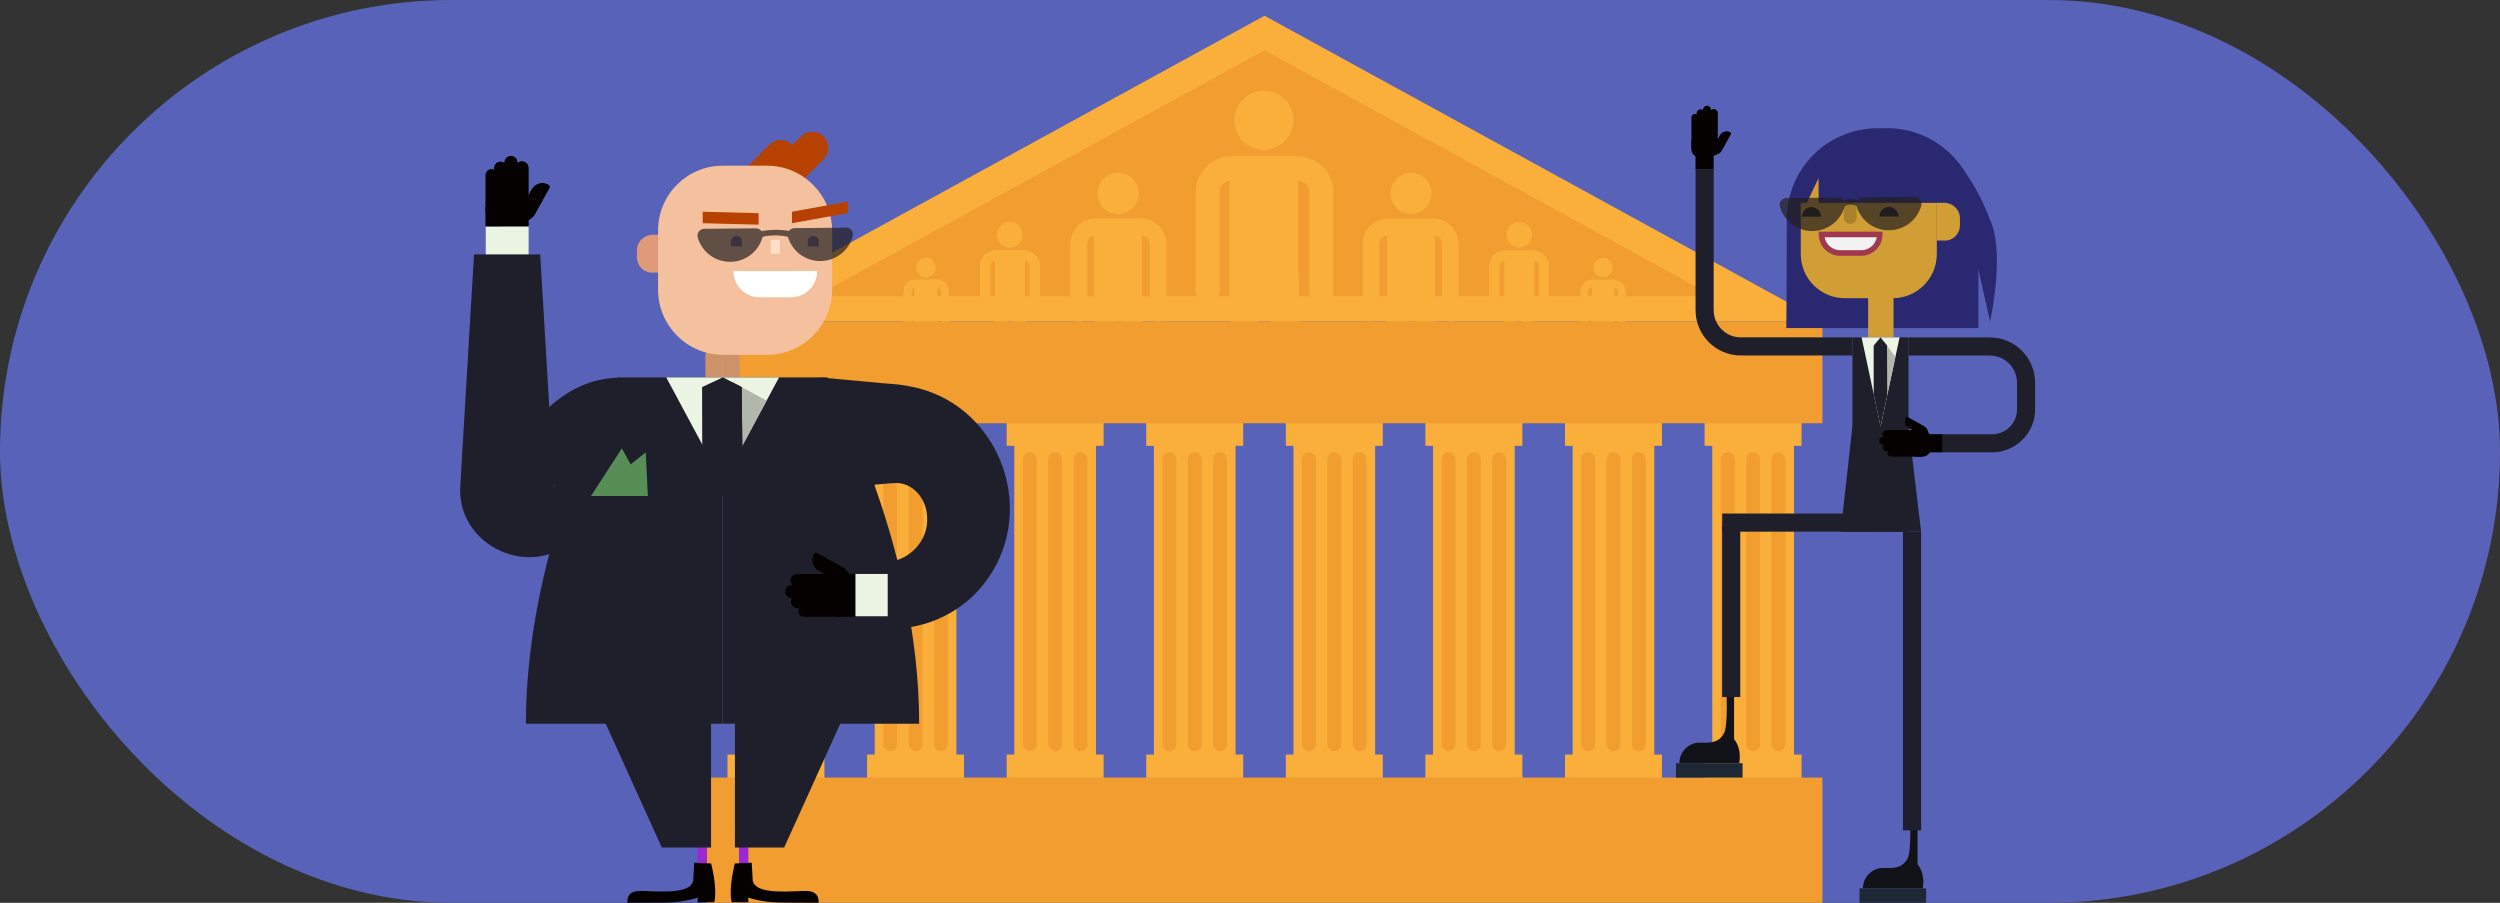 <?xml version="1.0" encoding="utf-8"?>
<svg xmlns="http://www.w3.org/2000/svg" xmlns:xlink="http://www.w3.org/1999/xlink" viewBox="0 0 360 130">
  <rect x="0" y="0" width="360" height="130" fill="#333333" stroke="none"/>
  <defs>
    <clipPath id="clippath">
      <rect x="50" width="260" height="130" style="fill:none;"/>
    </clipPath>
  </defs>
  <g id="Calque_1">
    <rect x="0" y="0" width="360" height="130" rx="65" ry="65" style="fill:#5962b9;"/>
  </g>
  <g id="Calque_2">
    <g style="clip-path:url(#clippath);">
      <g>
        <g>
          <g>
            <rect x="105.86" y="60.84" width="11.76" height="51.13" style="fill:#faaf3b;"/>
            <rect x="125.96" y="60.84" width="11.76" height="51.13" style="fill:#faaf3b;"/>
            <rect x="146.06" y="60.84" width="11.76" height="51.13" style="fill:#faaf3b;"/>
            <rect x="166.16" y="60.84" width="11.76" height="51.13" style="fill:#faaf3b;"/>
            <rect x="186.26" y="60.84" width="11.76" height="51.13" style="fill:#faaf3b;"/>
            <rect x="206.36" y="60.84" width="11.76" height="51.13" style="fill:#faaf3b;"/>
            <rect x="226.46" y="60.84" width="11.76" height="51.13" style="fill:#faaf3b;"/>
            <rect x="246.57" y="60.84" width="11.76" height="51.13" style="fill:#faaf3b;"/>
            <g>
              <rect x="104.76" y="60.84" width="13.96" height="3.36" style="fill:#faaf3b;"/>
              <rect x="124.86" y="60.84" width="13.96" height="3.36" style="fill:#faaf3b;"/>
              <rect x="144.96" y="60.84" width="13.96" height="3.36" style="fill:#faaf3b;"/>
              <rect x="165.06" y="60.84" width="13.96" height="3.36" style="fill:#faaf3b;"/>
              <rect x="185.16" y="60.84" width="13.96" height="3.36" style="fill:#faaf3b;"/>
              <rect x="205.26" y="60.84" width="13.96" height="3.36" style="fill:#faaf3b;"/>
              <rect x="225.36" y="60.84" width="13.96" height="3.36" style="fill:#faaf3b;"/>
              <rect x="245.46" y="60.84" width="13.96" height="3.36" style="fill:#faaf3b;"/>
            </g>
            <g>
              <rect x="104.76" y="108.66" width="13.96" height="3.36" style="fill:#faaf3b;"/>
              <rect x="124.86" y="108.66" width="13.96" height="3.36" style="fill:#faaf3b;"/>
              <rect x="144.96" y="108.66" width="13.96" height="3.36" style="fill:#faaf3b;"/>
              <rect x="165.06" y="108.66" width="13.96" height="3.36" style="fill:#faaf3b;"/>
              <rect x="185.16" y="108.66" width="13.96" height="3.36" style="fill:#faaf3b;"/>
              <rect x="205.26" y="108.66" width="13.96" height="3.36" style="fill:#faaf3b;"/>
              <rect x="225.36" y="108.66" width="13.96" height="3.36" style="fill:#faaf3b;"/>
              <rect x="245.46" y="108.66" width="13.96" height="3.36" style="fill:#faaf3b;"/>
            </g>
            <g>
              <g>
                <rect x="107.09" y="65.12" width="2" height="43.06" rx="1" ry="1" style="fill:#f19d30;"/>
                <rect x="110.74" y="65.12" width="2" height="43.06" rx="1" ry="1" style="fill:#f19d30;"/>
                <rect x="114.38" y="65.12" width="2" height="43.06" rx="1" ry="1" style="fill:#f19d30;"/>
              </g>
              <g>
                <rect x="127.19" y="65.12" width="2" height="43.06" rx="1" ry="1" style="fill:#f19d30;"/>
                <rect x="130.84" y="65.12" width="2" height="43.06" rx="1" ry="1" style="fill:#f19d30;"/>
                <rect x="134.49" y="65.12" width="2" height="43.06" rx="1" ry="1" style="fill:#f19d30;"/>
              </g>
              <g>
                <rect x="147.29" y="65.12" width="2" height="43.06" rx="1" ry="1" style="fill:#f19d30;"/>
                <rect x="150.94" y="65.12" width="2" height="43.06" rx="1" ry="1" style="fill:#f19d30;"/>
                <rect x="154.59" y="65.12" width="2" height="43.06" rx="1" ry="1" style="fill:#f19d30;"/>
              </g>
              <g>
                <rect x="167.39" y="65.12" width="2" height="43.06" rx="1" ry="1" style="fill:#f19d30;"/>
                <rect x="171.04" y="65.12" width="2" height="43.06" rx="1" ry="1" style="fill:#f19d30;"/>
                <rect x="174.69" y="65.12" width="2" height="43.06" rx="1" ry="1" style="fill:#f19d30;"/>
              </g>
              <g>
                <rect x="187.49" y="65.12" width="2" height="43.06" rx="1" ry="1" style="fill:#f19d30;"/>
                <rect x="191.14" y="65.12" width="2" height="43.06" rx="1" ry="1" style="fill:#f19d30;"/>
                <rect x="194.79" y="65.12" width="2" height="43.06" rx="1" ry="1" style="fill:#f19d30;"/>
              </g>
              <g>
                <rect x="207.59" y="65.12" width="2" height="43.06" rx="1" ry="1" style="fill:#f19d30;"/>
                <rect x="211.24" y="65.12" width="2" height="43.06" rx="1" ry="1" style="fill:#f19d30;"/>
                <rect x="214.89" y="65.12" width="2" height="43.06" rx="1" ry="1" style="fill:#f19d30;"/>
              </g>
              <g>
                <rect x="227.7" y="65.12" width="2" height="43.06" rx="1" ry="1" style="fill:#f19d30;"/>
                <rect x="231.34" y="65.12" width="2" height="43.06" rx="1" ry="1" style="fill:#f19d30;"/>
                <rect x="234.99" y="65.12" width="2" height="43.06" rx="1" ry="1" style="fill:#f19d30;"/>
              </g>
              <g>
                <rect x="247.8" y="65.12" width="2" height="43.06" rx="1" ry="1" style="fill:#f19d30;"/>
                <rect x="251.45" y="65.12" width="2" height="43.06" rx="1" ry="1" style="fill:#f19d30;"/>
                <rect x="255.09" y="65.12" width="2" height="43.06" rx="1" ry="1" style="fill:#f19d30;"/>
              </g>
            </g>
          </g>
          <polygon points="101.75 46.28 182.09 2.27 262.43 46.28 101.75 46.28" style="fill:#faaf3b;"/>
          <polygon points="117.45 42.65 182.09 7.24 246.73 42.65 117.45 42.65" style="fill:#f19d30;"/>
          <g>
            <path d="M182,21.56c2.33,0,4.23-1.9,4.23-4.24s-1.89-4.24-4.23-4.24-4.23,1.9-4.23,4.24,1.89,4.24,4.23,4.24Z" style="fill:#faaf3b;"/>
            <path d="M186.94,22.54h-9.87c-2.71,.16-4.88,2.41-4.88,5.17v14.39c0,.94,.76,1.71,1.7,1.71s1.7-.76,1.7-1.71v-14.39c0-.88,.64-1.6,1.48-1.74v17.78h.06v6.29c0,1.13,.91,2.05,2.04,2.05s2.04-.92,2.04-2.05v-6.29h1.7v6.29c0,1.13,.91,2.05,2.04,2.05s2.04-.92,2.04-2.05v-10.47c0-.16-.02-.31-.06-.46v-13.15c.92,.06,1.65,.82,1.65,1.75v14.39c0,.94,.76,1.71,1.7,1.71s1.7-.76,1.7-1.71v-14.39c0-2.82-2.26-5.11-5.05-5.17Z" style="fill:#faaf3b;"/>
          </g>
          <g>
            <path d="M161,30.81c1.63,0,2.95-1.32,2.95-2.96s-1.32-2.96-2.95-2.96-2.95,1.32-2.95,2.96,1.32,2.96,2.95,2.96Z" style="fill:#faaf3b;"/>
            <path d="M164.44,31.49h-6.88c-1.89,.11-3.4,1.68-3.4,3.61v10.04c0,.66,.53,1.19,1.19,1.19s1.19-.53,1.19-1.19v-10.04c0-.61,.45-1.11,1.03-1.21v12.4h.04v4.39c0,.79,.64,1.43,1.42,1.43s1.42-.64,1.42-1.43v-4.39h1.19v4.39c0,.79,.64,1.43,1.42,1.43s1.42-.64,1.42-1.43v-7.3c0-.11-.02-.22-.04-.32v-9.17c.64,.04,1.15,.57,1.15,1.22v10.04c0,.66,.53,1.19,1.19,1.19s1.19-.53,1.19-1.19v-10.04c0-1.96-1.57-3.56-3.52-3.61Z" style="fill:#faaf3b;"/>
          </g>
          <g>
            <path d="M145.4,35.64c1.01,0,1.83-.82,1.83-1.84s-.82-1.84-1.83-1.84-1.83,.82-1.83,1.84,.82,1.84,1.83,1.84Z" style="fill:#faaf3b;"/>
            <path d="M147.54,36.06h-4.28c-1.18,.07-2.12,1.05-2.12,2.24v6.24c0,.41,.33,.74,.74,.74s.74-.33,.74-.74v-6.24c0-.38,.28-.69,.64-.75v7.71h.02v2.73c0,.49,.4,.89,.89,.89s.89-.4,.89-.89v-2.73h.74v2.73c0,.49,.4,.89,.89,.89s.89-.4,.89-.89v-4.54c0-.07,0-.14-.02-.2v-5.7c.4,.03,.71,.36,.71,.76v6.24c0,.41,.33,.74,.74,.74s.74-.33,.74-.74v-6.24c0-1.22-.98-2.22-2.19-2.24Z" style="fill:#faaf3b;"/>
          </g>
          <g>
            <path d="M133.34,39.94c.77,0,1.39-.62,1.39-1.39s-.62-1.39-1.39-1.39-1.39,.62-1.39,1.39,.62,1.39,1.39,1.39Z" style="fill:#faaf3b;"/>
            <path d="M134.96,40.26h-3.24c-.89,.05-1.6,.79-1.6,1.7v4.72c0,.31,.25,.56,.56,.56s.56-.25,.56-.56v-4.72c0-.29,.21-.52,.48-.57v5.83h.02v2.06c0,.37,.3,.67,.67,.67s.67-.3,.67-.67v-2.06h.56v2.06c0,.37,.3,.67,.67,.67s.67-.3,.67-.67v-3.43c0-.05,0-.1-.02-.15v-4.31c.3,.02,.54,.27,.54,.57v4.72c0,.31,.25,.56,.56,.56s.56-.25,.56-.56v-4.72c0-.92-.74-1.68-1.66-1.7Z" style="fill:#faaf3b;"/>
          </g>
          <g>
            <path d="M182,21.56c2.33,0,4.23-1.9,4.23-4.24s-1.89-4.24-4.23-4.24-4.23,1.9-4.23,4.24,1.89,4.24,4.23,4.24Z" style="fill:#faaf3b;"/>
            <path d="M186.94,22.54h-9.87c-2.71,.16-4.88,2.41-4.88,5.17v14.39c0,.94,.76,1.71,1.7,1.71s1.7-.76,1.7-1.71v-14.39c0-.88,.64-1.6,1.48-1.74v17.78h.06v6.29c0,1.13,.91,2.05,2.04,2.05s2.04-.92,2.04-2.05v-6.29h1.7v6.29c0,1.13,.91,2.05,2.04,2.05s2.04-.92,2.04-2.05v-10.47c0-.16-.02-.31-.06-.46v-13.15c.92,.06,1.65,.82,1.65,1.75v14.39c0,.94,.76,1.71,1.7,1.71s1.7-.76,1.7-1.71v-14.39c0-2.82-2.26-5.11-5.05-5.17Z" style="fill:#faaf3b;"/>
          </g>
          <g>
            <path d="M161,30.81c1.63,0,2.95-1.32,2.95-2.96s-1.32-2.96-2.95-2.96-2.95,1.32-2.95,2.96,1.32,2.96,2.95,2.96Z" style="fill:#faaf3b;"/>
            <path d="M164.44,31.49h-6.88c-1.89,.11-3.4,1.68-3.4,3.61v10.04c0,.66,.53,1.19,1.19,1.19s1.19-.53,1.19-1.19v-10.04c0-.61,.45-1.11,1.03-1.21v12.4h.04v4.39c0,.79,.64,1.43,1.42,1.43s1.42-.64,1.42-1.43v-4.39h1.19v4.39c0,.79,.64,1.43,1.42,1.43s1.42-.64,1.42-1.43v-7.3c0-.11-.02-.22-.04-.32v-9.17c.64,.04,1.15,.57,1.15,1.22v10.04c0,.66,.53,1.19,1.19,1.19s1.19-.53,1.19-1.19v-10.04c0-1.96-1.57-3.56-3.52-3.61Z" style="fill:#faaf3b;"/>
          </g>
          <g>
            <path d="M145.4,35.64c1.01,0,1.83-.82,1.83-1.84s-.82-1.84-1.83-1.84-1.83,.82-1.83,1.84,.82,1.84,1.83,1.84Z" style="fill:#faaf3b;"/>
            <path d="M147.54,36.06h-4.28c-1.18,.07-2.12,1.05-2.12,2.24v6.24c0,.41,.33,.74,.74,.74s.74-.33,.74-.74v-6.24c0-.38,.28-.69,.64-.75v7.71h.02v2.73c0,.49,.4,.89,.89,.89s.89-.4,.89-.89v-2.73h.74v2.73c0,.49,.4,.89,.89,.89s.89-.4,.89-.89v-4.54c0-.07,0-.14-.02-.2v-5.7c.4,.03,.71,.36,.71,.76v6.24c0,.41,.33,.74,.74,.74s.74-.33,.74-.74v-6.24c0-1.22-.98-2.22-2.19-2.24Z" style="fill:#faaf3b;"/>
          </g>
          <g>
            <path d="M133.34,39.94c.77,0,1.39-.62,1.39-1.39s-.62-1.39-1.39-1.39-1.39,.62-1.39,1.39,.62,1.39,1.39,1.39Z" style="fill:#faaf3b;"/>
            <path d="M134.96,40.26h-3.24c-.89,.05-1.6,.79-1.6,1.7v4.72c0,.31,.25,.56,.56,.56s.56-.25,.56-.56v-4.72c0-.29,.21-.52,.48-.57v5.83h.02v2.06c0,.37,.3,.67,.67,.67s.67-.3,.67-.67v-2.06h.56v2.06c0,.37,.3,.67,.67,.67s.67-.3,.67-.67v-3.43c0-.05,0-.1-.02-.15v-4.31c.3,.02,.54,.27,.54,.57v4.72c0,.31,.25,.56,.56,.56s.56-.25,.56-.56v-4.72c0-.92-.74-1.68-1.66-1.7Z" style="fill:#faaf3b;"/>
          </g>
          <g>
            <path d="M203.19,30.81c-1.63,0-2.95-1.32-2.95-2.96,0-1.63,1.32-2.96,2.95-2.96s2.95,1.32,2.95,2.96-1.32,2.96-2.95,2.96Z" style="fill:#faaf3b;"/>
            <path d="M199.75,31.49h6.88c1.89,.11,3.4,1.68,3.4,3.61v10.04c0,.66-.53,1.19-1.19,1.19s-1.19-.53-1.19-1.19v-10.04c0-.61-.45-1.11-1.03-1.21v12.4h-.04v4.39c0,.79-.64,1.43-1.42,1.43-.79,0-1.42-.64-1.42-1.43v-4.39h-1.19v4.39c0,.79-.64,1.43-1.42,1.43s-1.42-.64-1.42-1.43v-7.3c0-.11,.02-.22,.04-.32v-9.17c-.64,.04-1.15,.57-1.15,1.22v10.04c0,.66-.53,1.19-1.19,1.19s-1.19-.53-1.19-1.19v-10.04c0-1.96,1.57-3.56,3.52-3.61Z" style="fill:#faaf3b;"/>
          </g>
          <g>
            <path d="M218.79,35.64c-1.01,0-1.83-.82-1.83-1.84,0-1.02,.82-1.84,1.83-1.84s1.83,.82,1.83,1.84-.82,1.84-1.83,1.84Z" style="fill:#faaf3b;"/>
            <path d="M216.65,36.06h4.28c1.18,.07,2.12,1.05,2.12,2.24v6.24c0,.41-.33,.74-.74,.74s-.74-.33-.74-.74v-6.24c0-.38-.28-.69-.64-.75v7.71h-.02v2.73c0,.49-.4,.89-.89,.89s-.89-.4-.89-.89v-2.73h-.74v2.73c0,.49-.4,.89-.89,.89s-.89-.4-.89-.89v-4.54c0-.07,0-.14,.02-.2v-5.7c-.4,.03-.71,.36-.71,.76v6.24c0,.41-.33,.74-.74,.74s-.74-.33-.74-.74v-6.24c0-1.22,.98-2.22,2.19-2.24Z" style="fill:#faaf3b;"/>
          </g>
          <g>
            <path d="M230.85,39.94c-.77,0-1.39-.62-1.39-1.39,0-.77,.62-1.39,1.39-1.39s1.39,.62,1.39,1.39c0,.77-.62,1.39-1.39,1.39Z" style="fill:#faaf3b;"/>
            <path d="M229.23,40.26h3.24c.89,.05,1.6,.79,1.6,1.7v4.72c0,.31-.25,.56-.56,.56s-.56-.25-.56-.56v-4.72c0-.29-.21-.52-.48-.57v5.83h-.02v2.06c0,.37-.3,.67-.67,.67s-.67-.3-.67-.67v-2.06h-.56v2.06c0,.37-.3,.67-.67,.67s-.67-.3-.67-.67v-3.43c0-.05,0-.1,.02-.15v-4.31c-.3,.02-.54,.27-.54,.57v4.72c0,.31-.25,.56-.56,.56s-.56-.25-.56-.56v-4.72c0-.92,.74-1.68,1.66-1.7Z" style="fill:#faaf3b;"/>
          </g>
          <rect x="101.75" y="46.28" width="160.68" height="14.67" style="fill:#f19d30;"/>
          <rect x="101.75" y="111.97" width="160.68" height="18.03" style="fill:#f19d30;"/>
        </g>
        <g>
          <g>
            <g>
              <polygon points="101.58 55.32 104.06 59.36 104.04 50.91 101.57 50.91 101.58 55.32" style="fill:#ce926a;"/>
              <polygon points="104.06 59.36 106.52 55.31 106.51 50.9 104.04 50.91 104.06 59.36" style="fill:#ce926a;"/>
            </g>
            <path d="M88.95,54.35s-13.22,23.45-13.22,49.87h28.31V54.35h-15.1Z" style="fill:#1f1f2b;"/>
            <path d="M119.14,54.35s13.22,23.45,13.22,49.87h-28.31V54.35h15.1Z" style="fill:#1f1f2b;"/>
            <polygon points="104.06 69.47 104.06 69.47 95.94 54.35 112.18 54.35 104.06 69.47" style="fill:#ecf5e4;"/>
            <polygon points="104.06 69.47 104.06 69.47 105.46 55 110.38 57.69 104.06 69.47" style="fill:#b2b7ab;"/>
            <polygon points="106.98 71.42 101.14 71.42 101.1 55.74 104.06 54.35 104.06 54.35 106.8 55.74 106.98 71.42" style="fill:#1f1f2b;"/>
            <polygon points="104.06 54.35 106.8 55.74 106.98 71.42 104.04 71.42 104.06 54.35" style="fill:#1f1f2b;"/>
            <rect x="100.46" y="109.39" width="1.35" height="14.95" style="fill:#9b28d5;"/>
            <path d="M99.81,126.86c-.48,2.08-5.63,1.42-7.7,1.43-2.07,.02-1.75,1.71-1.75,1.71,0,0,2.13,0,5.28-.03,3.15-.02,4.82-.73,4.82-.73v.69l2.4-.02c.48-2.08-.46-5.57-.46-5.57l-2.43-.11-.15,2.63Z" style="fill:#040100;"/>
            <polygon points="86.7 103.06 102.39 103.06 102.39 122.04 95.3 122.04 86.7 103.06" style="fill:#1f1f2b;"/>
            <rect x="106.4" y="109.54" width="1.35" height="14.95" transform="translate(214.16 234.04) rotate(-180)" style="fill:#9b28d5;"/>
            <path d="M108.41,126.86c.48,2.08,5.63,1.42,7.7,1.43,2.07,.02,1.75,1.71,1.75,1.71,0,0-2.13,0-5.28-.03-3.15-.02-4.82-.73-4.82-.73v.69l-2.4-.02c-.48-2.08,.46-5.57,.46-5.57l2.43-.11,.15,2.63Z" style="fill:#040100;"/>
            <polygon points="121.52 103.06 105.83 103.06 105.83 122.04 112.92 122.04 121.52 103.06" style="fill:#1f1f2b;"/>
            <g>
              <polygon points="69.93 29.78 69.94 32.61 76.09 32.6 76.09 29.78 69.93 29.78" style="fill:#040100;"/>
              <path d="M74.24,30.52v-6.35c0-.51,.41-.93,.92-.93h0c.51,0,.93,.41,.93,.93v6.35c0,.2-.15,.36-.35,.36h-1.13c-.2,0-.36-.16-.36-.36Z" style="fill:#040100;"/>
              <path d="M72.65,29.75v-6.35c0-.51,.41-.93,.92-.93h0c.51,0,.93,.41,.93,.93v6.35c0,.2-.15,.36-.35,.36h-1.13c-.2,0-.36-.16-.36-.36Z" style="fill:#040100;"/>
              <path d="M71.17,30.57v-6.35c0-.51,.41-.93,.92-.93h0c.51,0,.93,.41,.93,.93v6.35c0,.2-.15,.36-.35,.36h-1.13c-.2,0-.36-.16-.36-.36Z" style="fill:#040100;"/>
              <path d="M69.94,30.46v-5.27c0-.45,.35-.81,.8-.81h0c.45,0,.81,.36,.81,.81v5.27c0,.17-.13,.31-.31,.31h-.99c-.17,0-.31-.14-.31-.31Z" style="fill:#040100;"/>
              <path d="M74.18,31.61h0c1.03,.57,2.32,.2,2.88-.83l2.04-3.7c.09-.17,.03-.38-.14-.47h0c-.86-.48-1.94-.16-2.41,.7l-2.37,4.3Z" style="fill:#040100;"/>
            </g>
            <rect x="69.95" y="32.58" width="6.17" height="28.07" style="fill:#ecf5e4;"/>
            <g>
              <polygon points="69.93 29.78 69.94 32.61 76.09 32.6 76.09 29.78 69.93 29.78" style="fill:#040100;"/>
              <path d="M74.24,30.52v-6.35c0-.51,.41-.93,.92-.93h0c.51,0,.93,.41,.93,.93v6.35c0,.2-.15,.36-.35,.36h-1.13c-.2,0-.36-.16-.36-.36Z" style="fill:#040100;"/>
              <path d="M72.65,29.75v-6.35c0-.51,.41-.93,.92-.93h0c.51,0,.93,.41,.93,.93v6.35c0,.2-.15,.36-.35,.36h-1.13c-.2,0-.36-.16-.36-.36Z" style="fill:#040100;"/>
              <path d="M71.17,30.57v-6.35c0-.51,.41-.93,.92-.93h0c.51,0,.93,.41,.93,.93v6.35c0,.2-.15,.36-.35,.36h-1.13c-.2,0-.36-.16-.36-.36Z" style="fill:#040100;"/>
              <path d="M69.94,30.46v-5.27c0-.45,.35-.81,.8-.81h0c.45,0,.81,.36,.81,.81v5.27c0,.17-.13,.31-.31,.31h-.99c-.17,0-.31-.14-.31-.31Z" style="fill:#040100;"/>
              <path d="M74.18,31.61h0c1.03,.57,2.32,.2,2.88-.83l2.04-3.7c.09-.17,.03-.38-.14-.47h0c-.86-.48-1.94-.16-2.41,.7l-2.37,4.3Z" style="fill:#040100;"/>
            </g>
            <path d="M88.95,62.44c0,16.15,0,4.48,0,8.08,.2,0,.46-.1,.6-.17,.37-.36-.78,.23-1.17,.62-1.06,.87-2.29,2.33-3.41,3.94-.76,1.16-1.58,2.31-2.74,3.2-6.53,5.26-16.62,.1-15.94-8.3,.07-1.1,.24-4.1,.31-5.24l1.66-27.94h9.53l1.66,27.94c.07,1.15,.24,4.12,.31,5.24l.03,.44v.05c.12-1.35-.76-2.84-1.86-3.51-1.43-.92-3.31-.81-4.72,.25-.44,.33-.77,.69-1.02,1.09l.12-.22c2.59-5,6.58-10.81,12.61-12.81,1.23-.44,2.67-.66,4.01-.72,.01,3.6,.02-8.07,.03,8.08h0Z" style="fill:#1f1f2b;"/>
            <g>
              <polygon points="120.37 88.83 123.19 88.82 123.19 82.65 120.37 82.65 120.37 88.83" style="fill:#040100;"/>
              <path d="M121.11,84.51h-6.34c-.51,0-.93-.41-.93-.92h0c0-.51,.41-.93,.92-.93h6.34c.2,0,.36,.15,.36,.35v1.14c0,.2-.16,.36-.36,.36Z" style="fill:#040100;"/>
              <path d="M120.34,86.1h-6.34c-.51,0-.93-.41-.93-.92h0c0-.51,.41-.93,.92-.93h6.34c.2,0,.36,.15,.36,.35v1.14c0,.2-.16,.36-.36,.36Z" style="fill:#040100;"/>
              <path d="M121.16,87.58h-6.34c-.51,0-.93-.41-.93-.92h0c0-.51,.41-.93,.92-.93h6.34c.2,0,.36,.15,.36,.35v1.14c0,.2-.16,.36-.36,.36Z" style="fill:#040100;"/>
              <path d="M121.05,88.82h-5.26c-.45,0-.81-.35-.81-.8h0c0-.45,.36-.81,.81-.81h5.26c.17,0,.31,.13,.31,.31v.99c0,.17-.14,.31-.31,.31Z" style="fill:#040100;"/>
              <path d="M122.19,84.57h0c.57-1.03,.2-2.32-.83-2.89l-3.69-2.04c-.17-.09-.38-.03-.47,.14h0c-.47,.86-.16,1.94,.7,2.42l4.29,2.38Z" style="fill:#040100;"/>
            </g>
            <polygon points="93.29 71.42 85.11 71.42 92.99 65.13 93.29 71.42" style="fill:#568e55;"/>
            <polygon points="93.29 71.42 85.11 71.42 89.55 64.56 93.29 71.42" style="fill:#568e55;"/>
            <rect x="123.19" y="82.65" width="5.22" height="6.09" style="fill:#ecf5e4;"/>
            <path d="M118.2,54.36c1.95,.18,6.8,.63,8.67,.8,.74,.09,2.48,.13,3.9,.43,12.77,2.15,18.87,17.34,11.43,27.8-3.21,4.6-8.83,7.38-14.37,7.08v-9.53c3.34-.34,5.87-3.23,5.68-6.42-.04-2.64-2.04-5.14-4.77-4.96-1.67,.1-8.25,.76-10.55,.95v-16.16h0Z" style="fill:#1f1f2b;"/>
          </g>
          <g>
            <path d="M110.79,20.83l-3.18,3.19c-.9,.9-.9,2.36,0,3.27h0c.9,.9,2.36,.9,3.26,0l3.18-3.19c.9-.9,.9-2.36,0-3.27h0c-.9-.9-2.36-.9-3.26,0Z" style="fill:#b74100;"/>
            <path d="M115.34,19.66l-3.18,3.19c-.9,.9-.9,2.36,0,3.27h0c.9,.9,2.36,.9,3.26,0l3.18-3.19c.9-.9,.9-2.36,0-3.27h0c-.9-.9-2.36-.9-3.26,0Z" style="fill:#b74100;"/>
            <path d="M93.91,39.26c-1.21,0-2.19-.98-2.19-2.2v-1.05c0-1.21,1.05-2.2,2.26-2.2h2.36v5.44h-2.43Z" style="fill:#e09979;"/>
            <path d="M104.14,51.1h0c-5.16,0-9.35-4.18-9.38-9.35v-8.55c0-5.18,4.2-9.37,9.37-9.34h6.32c5.18,0,9.38,4.21,9.38,9.4v8.43c0,5.19-4.19,9.4-9.37,9.41" style="fill:#f4c09d;"/>
            <g>
              <rect x="110.98" y="34.53" width="1.32" height="2.01" style="fill:#ffdfca;"/>
              <g style="opacity:.5;">
                <path d="M105.26,35.49v-.72c0-.44,.35-.79,.79-.79h0c.43,0,.79,.35,.79,.79v.72h-1.57Z" style="fill:#007;"/>
                <path d="M116.33,35.49v-.72c0-.44,.35-.79,.79-.79h0c.43,0,.79,.35,.79,.79v.72h-1.57Z" style="fill:#007;"/>
              </g>
              <g>
                <polygon points="114.04 32.14 122.09 30.68 122.09 29.03 114.04 30.49 114.04 32.14" style="fill:#b74100;"/>
                <polygon points="101.19 32.14 109.24 32.35 109.24 30.7 101.19 30.49 101.19 32.14" style="fill:#b74100;"/>
              </g>
            </g>
            <path d="M105.62,39.03h12.05c0,2.09-1.69,3.78-3.77,3.78h-4.51c-2.08,0-3.77-1.69-3.77-3.77h0Z" style="fill:#fff;"/>
            <path d="M121.83,32.78l-7.43,.07c-.34,0-.63,.18-.8,.43-.29-.13-1.6-.2-1.97-.19-.36,0-1.67,.08-1.96,.21-.18-.25-.47-.42-.82-.42l-7.43,.07c-.65,0-1.12,.62-.95,1.23,.57,2.05,2.47,3.54,4.71,3.52,2.22-.02,4.07-1.52,4.62-3.55,.02-.01,.04-.03,.06-.04,.21-.14,1.47-.22,1.78-.22,.35,0,1.64,.1,1.83,.24,.59,2.02,2.47,3.48,4.69,3.46,2.24-.02,4.11-1.55,4.64-3.61,.16-.62-.32-1.22-.97-1.22Z" style="fill:#231f20; opacity:.7;"/>
          </g>
        </g>
        <g>
          <path d="M268.26,127.93c0-1.63,1.32-2.95,2.94-2.95,1.08,0,2.71,.25,3.54-1.46,.52-1.09,.31-6.15,.31-6.15l1.08-.18v7.28c1.21,1.44,.74,3.46,.74,3.46" style="fill:#121219;"/>
          <rect x="274.03" y="76.56" width="2.61" height="43.02" style="fill:#1f1f2b;"/>
          <rect x="267.77" y="127.93" width="9.59" height="2.07" transform="translate(545.13 257.93) rotate(-180)" style="fill:#1e2835;"/>
          <path d="M241.83,109.89c0-1.63,1.32-2.95,2.94-2.95,1.08,0,2.71,.25,3.54-1.46,.52-1.09,.31-6.15,.31-6.15l1.08,.23v6.88c1.21,1.44,.74,3.46,.74,3.46" style="fill:#121219;"/>
          <g>
            <path d="M266.75,51.19h-16.07c-3.59,0-6.52-2.93-6.52-6.53V24.39h2.61v20.27c0,2.16,1.75,3.92,3.9,3.92h16.07v2.61Z" style="fill:#1f1f2b;"/>
            <g>
              <rect x="243.89" y="21.51" width="3.16" height="2.61" transform="translate(268.06 -222.68) rotate(89.95)" style="fill:#040100;"/>
              <rect x="243.77" y="19.11" width="3.39" height="3.83" rx="1.27" ry="1.27" transform="translate(266.28 -224.46) rotate(89.95)" style="fill:#040100;"/>
              <path d="M244.36,18.13h5.21c.12,0,.22,.1,.22,.22v.71c0,.12-.1,.22-.22,.22h-5.21c-.32,0-.57-.26-.57-.57h0c0-.32,.26-.58,.57-.58Z" transform="translate(265.28 -228.1) rotate(89.95)" style="fill:#040100;"/>
              <path d="M243.38,17.65h5.21c.12,0,.22,.1,.22,.22v.71c0,.12-.1,.22-.22,.22h-5.21c-.32,0-.57-.26-.57-.57h0c0-.32,.26-.58,.57-.58Z" transform="translate(263.82 -227.6) rotate(89.95)" style="fill:#040100;"/>
              <path d="M242.46,18.16h5.21c.12,0,.22,.1,.22,.22v.71c0,.12-.1,.22-.22,.22h-5.21c-.32,0-.57-.26-.57-.57h0c0-.32,.26-.58,.57-.58Z" transform="translate(263.41 -226.17) rotate(89.95)" style="fill:#040100;"/>
              <path d="M241.93,18.52h4.54c.11,0,.19,.09,.19,.19v.61c0,.11-.09,.19-.19,.19h-4.54c-.28,0-.5-.22-.5-.5h0c0-.28,.22-.5,.5-.5Z" transform="translate(262.86 -225.04) rotate(89.95)" style="fill:#040100;"/>
              <path d="M246.18,22.16h0c.64,.35,1.44,.12,1.79-.52l1.27-2.3c.06-.1,.02-.23-.08-.29h0c-.53-.3-1.2-.1-1.5,.43l-1.47,2.67Z" style="fill:#040100;"/>
            </g>
          </g>
          <rect x="241.34" y="109.89" width="9.59" height="2.07" transform="translate(492.27 221.86) rotate(-180)" style="fill:#1e2835;"/>
          <g>
            <path d="M266.07,29.96c.05-.49-.3-.93-.79-.98s-.93,.3-.98,.79" style="fill:#0a1732;"/>
            <path d="M276.04,31.09c.05-.49-.3-.93-.79-.98s-.93,.3-.98,.79" style="fill:#0a1732;"/>
            <path d="M271.75,18.46c7.26,0,13.14,5.9,13.14,13.18v15.6h-27.66s.07-6.52,.07-15.6c0-7.41,5.88-13.18,13.14-13.18" style="fill:#292870;"/>
            <path d="M280.56,22.24s3.25,2.06,6.22,9.93c1.86,4.92-.21,14.15-.21,14.15l-3.58-15.94" style="fill:#292870;"/>
            <rect x="269.01" y="40.43" width="3.66" height="13.2" style="fill:#d09e35;"/>
            <path d="M259.31,29.21h19.59v7.38c0,3.5-2.84,6.35-6.35,6.35h-6.89c-3.5,0-6.35-2.84-6.35-6.35v-7.38h0Z" style="fill:#d09e35;"/>
            <g>
              <g>
                <path d="M266.45,32.23h0c-.51,0-.93-.41-.94-.92v-1.14c-.02-.51,.39-.94,.91-.94h0c.51,0,.93,.41,.94,.92v1.14c.02,.51-.39,.94-.91,.94Z" style="fill:#a9822b;"/>
                <path d="M280.04,34.65c1.21,0,2.19-.98,2.19-2.2v-1.05c0-1.21-1.05-2.2-2.26-2.2h-1.08v5.44h1.14Z" style="fill:#d09e35;"/>
              </g>
              <g>
                <path d="M270.64,31.18c0-.76,.61-1.38,1.37-1.38s1.38,.62,1.38,1.38" style="fill:#1a1a1a;"/>
                <path d="M259.48,31.2c0-.76,.61-1.38,1.37-1.38s1.38,.62,1.38,1.38" style="fill:#1a1a1a;"/>
              </g>
            </g>
            <g>
              <path d="M264.97,36.44c-1.47,0-2.66-1.2-2.66-2.67h8.38c0,1.48-1.19,2.67-2.66,2.67h-3.05Z" style="fill:#f2f2f2;"/>
              <path d="M268.02,36.84h-3.05c-1.69,0-3.07-1.38-3.07-3.08v-.4h9.18v.4c0,1.7-1.38,3.08-3.07,3.08Zm-5.27-2.67c.19,1.06,1.12,1.86,2.23,1.86h3.05c1.11,0,2.03-.81,2.23-1.86h-7.5Z" style="fill:#a0384f;"/>
            </g>
            <polygon points="260.05 29.47 261.88 25.63 261.88 29.56 260.05 29.47" style="fill:#d09e35;"/>
            <path d="M275.72,28.35l-7.43,.07c-.34,0-.63,.18-.8,.43-.29-.13-.63-.2-1-.19-.36,0-.7,.08-.99,.21-.18-.25-.47-.42-.82-.42l-7.43,.07c-.65,0-1.12,.62-.95,1.23,.57,2.05,2.47,3.54,4.71,3.52,2.22-.02,4.07-1.52,4.62-3.55,.02-.01,.04-.03,.06-.04,.21-.14,.5-.22,.8-.22,.35,0,.67,.1,.86,.24,.59,2.02,2.47,3.48,4.69,3.46,2.24-.02,4.11-1.55,4.64-3.61,.16-.62-.32-1.22-.97-1.22Z" style="fill:#231f20; opacity:.7;"/>
          </g>
          <rect x="266.75" y="48.58" width="8.08" height="27.99" style="fill:#1f1f2b;"/>
          <polygon points="276.64 76.56 265.06 76.56 266.75 61.4 274.83 61.4 276.64 76.56" style="fill:#1f1f2b;"/>
          <polygon points="270.8 61.4 270.8 61.4 268.07 48.58 273.54 48.58 270.8 61.4" style="fill:#ecf5e4;"/>
          <polygon points="270.8 61.4 270.8 61.4 271.28 49.14 272.94 51.42 270.8 61.4" style="fill:#b2b7ab;"/>
          <polygon points="271.76 56.92 271.73 49.76 270.8 48.58 269.81 49.76 269.81 56.76 270.8 61.4 271.76 56.92" style="fill:#1f1f2b;"/>
          <g>
            <path d="M286.87,65.14h-7.12v-2.61h7.12c1.98,0,3.58-1.61,3.58-3.6v-3.81c0-2.16-1.75-3.92-3.9-3.92h-11.72v-2.61h11.72c3.59,0,6.51,2.93,6.51,6.53v3.81c0,3.42-2.78,6.21-6.2,6.21Z" style="fill:#1f1f2b;"/>
            <g>
              <rect x="276.6" y="62.52" width="3.15" height="2.62" style="fill:#040100;"/>
              <rect x="274.7" y="61.91" width="3.38" height="3.85" rx="1.27" ry="1.27" style="fill:#040100;"/>
              <path d="M271.66,61.93h5.19c.12,0,.22,.1,.22,.22v.71c0,.12-.1,.22-.22,.22h-5.19c-.32,0-.57-.26-.57-.57h0c0-.32,.26-.58,.57-.58Z" style="fill:#040100;"/>
              <path d="M271.18,62.91h5.19c.12,0,.22,.1,.22,.22v.71c0,.12-.1,.22-.22,.22h-5.19c-.32,0-.57-.26-.57-.57h0c0-.32,.26-.58,.57-.58Z" style="fill:#040100;"/>
              <path d="M271.69,63.84h5.19c.12,0,.22,.1,.22,.22v.71c0,.12-.1,.22-.22,.22h-5.19c-.32,0-.57-.26-.57-.57h0c0-.32,.26-.58,.57-.58Z" style="fill:#040100;"/>
              <path d="M272.29,64.75h4.53c.11,0,.19,.09,.19,.19v.62c0,.11-.09,.19-.19,.19h-4.53c-.28,0-.5-.22-.5-.5h0c0-.28,.22-.5,.5-.5Z" style="fill:#040100;"/>
              <path d="M277.53,63.12h0c.35-.64,.12-1.44-.52-1.79l-2.29-1.27c-.1-.06-.23-.02-.29,.08h0c-.29,.53-.1,1.21,.43,1.5l2.66,1.48Z" style="fill:#040100;"/>
            </g>
          </g>
          <rect x="247.99" y="75.78" width="2.61" height="24.59" style="fill:#1f1f2b;"/>
          <polygon points="248 73.95 247.99 76.56 269.41 76.56 269.42 73.95 248 73.95" style="fill:#1f1f2b;"/>
        </g>
      </g>
    </g>
  </g>
</svg>